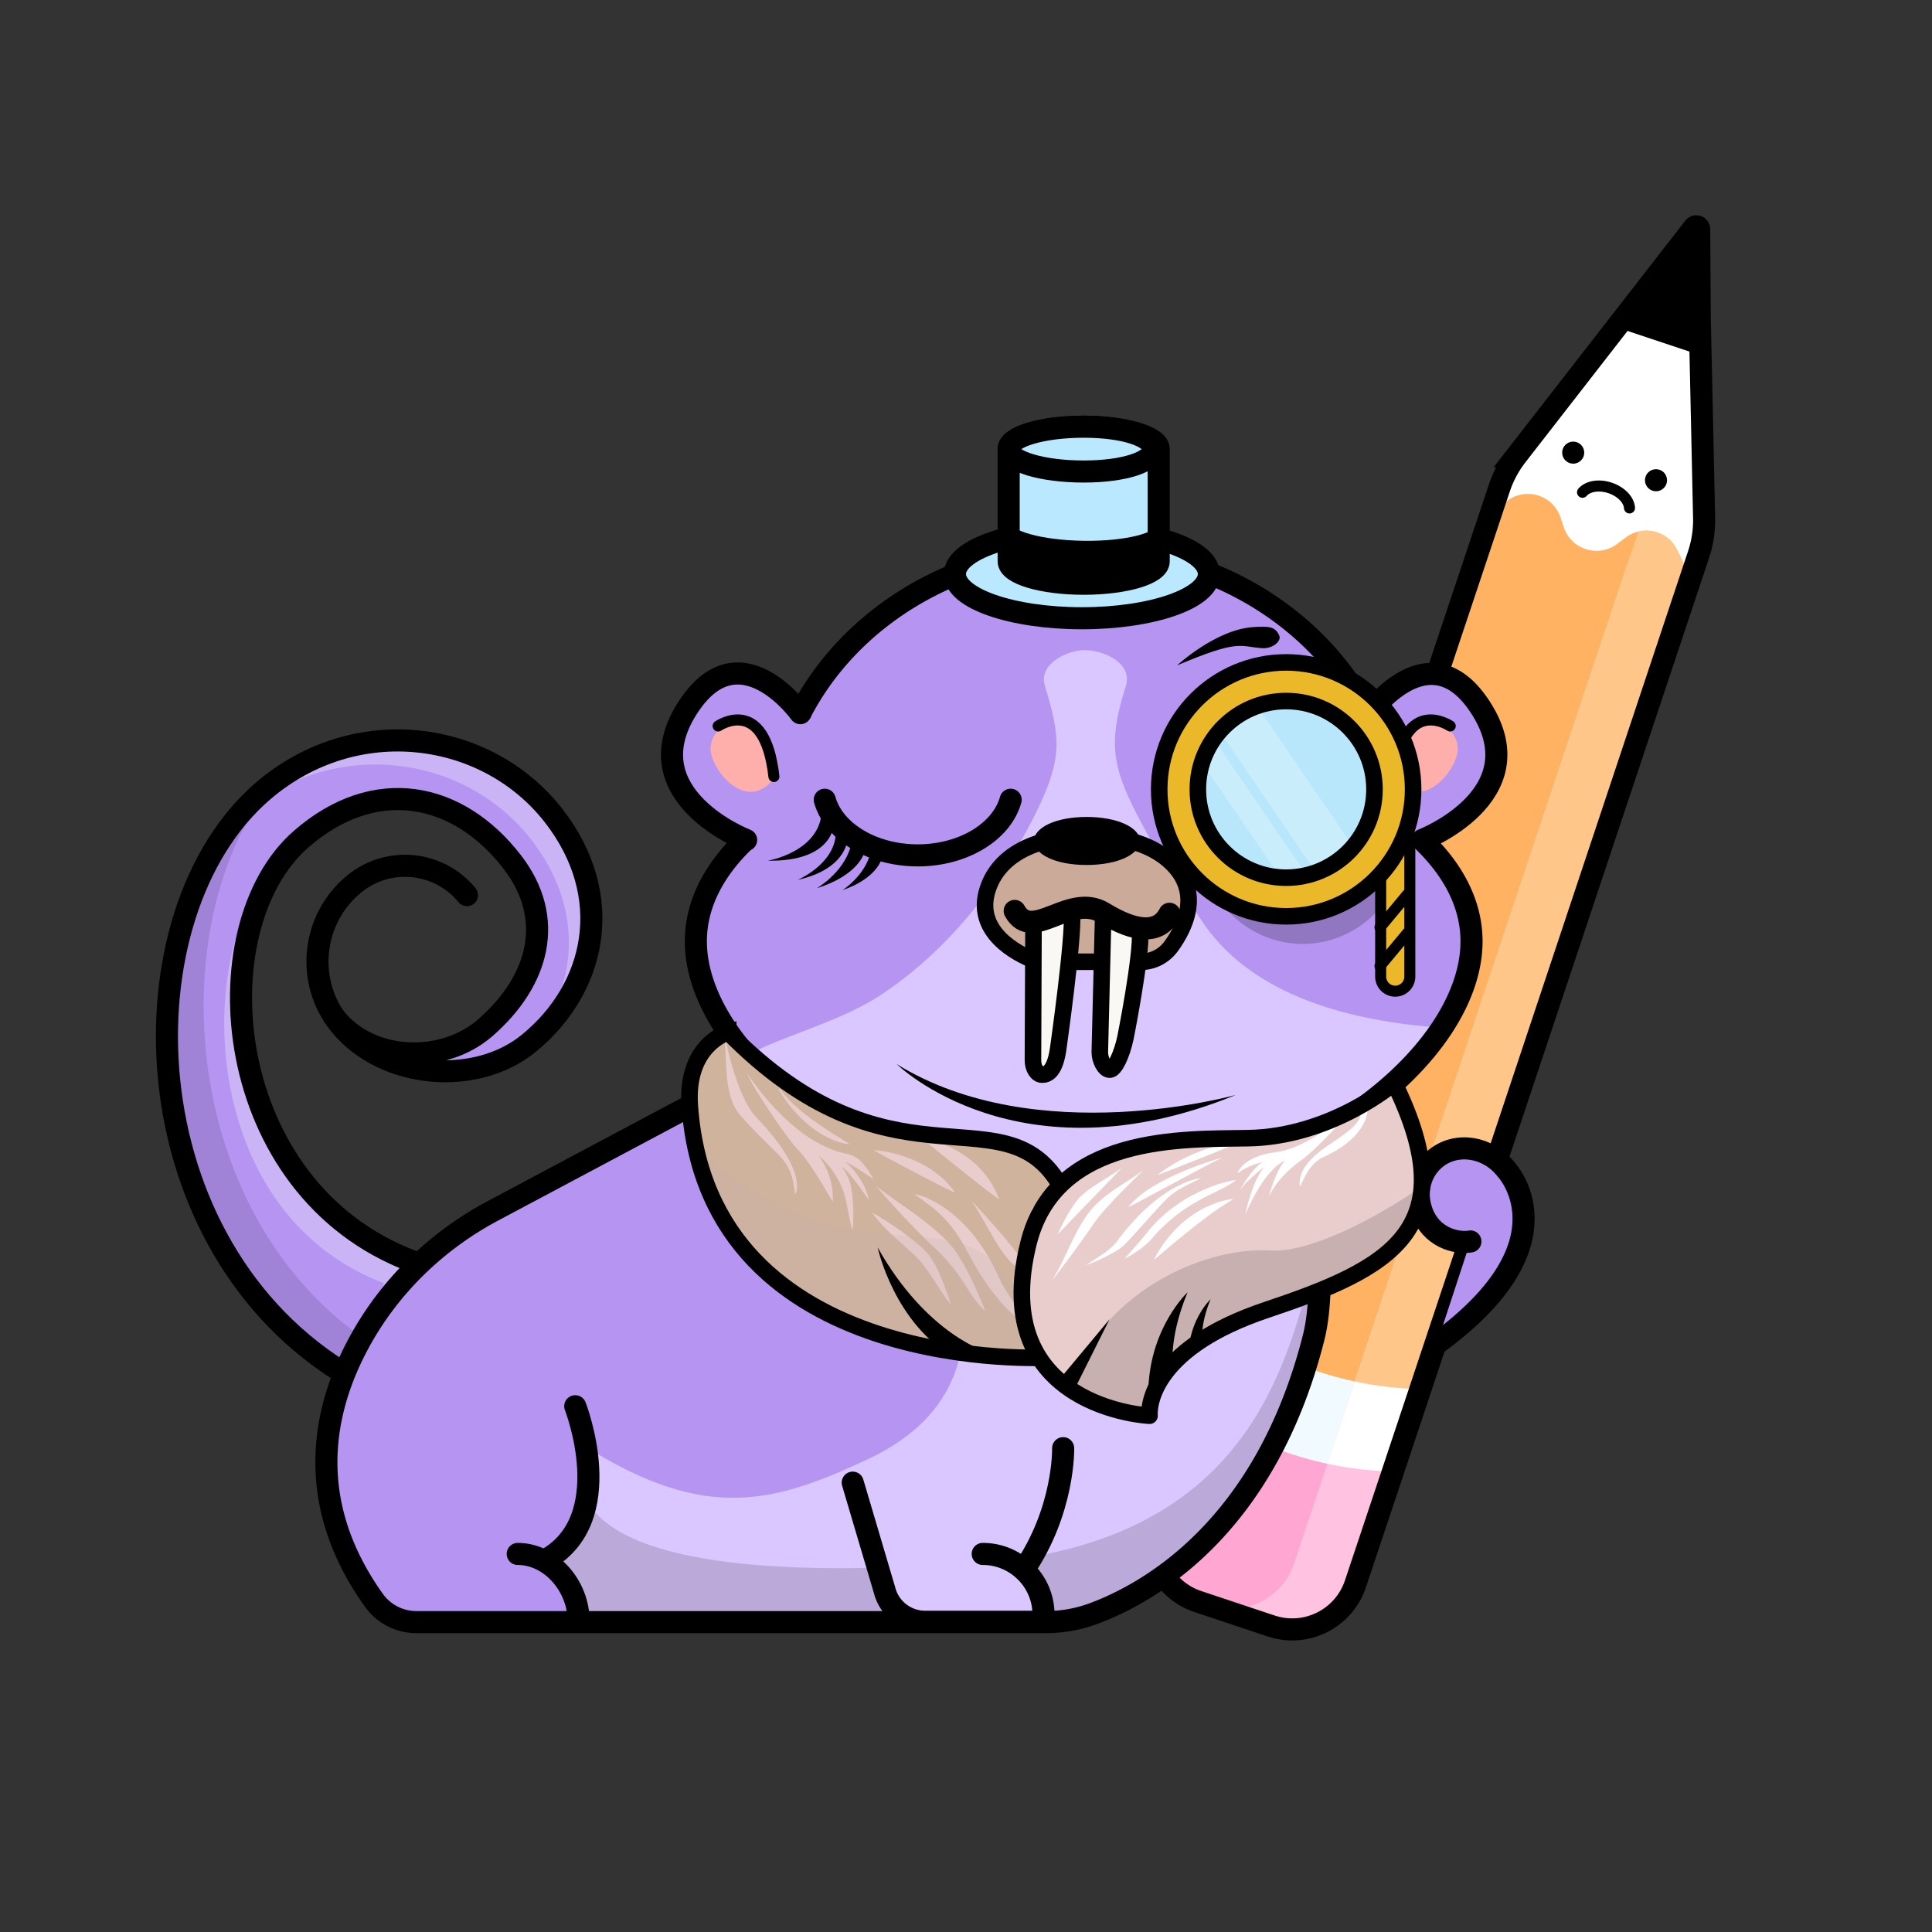<svg version="1.1" xmlns="http://www.w3.org/2000/svg" viewBox="0 0 350 350" ><rect x="0" y="0" width="350" height="350" fill="#333333" stroke="none"/><path fill="#B594F2" d="M60.54 184.2c6.3 8.18 19.6 8.78 27.39 1.99 9.73-8.48 12.77-19.76 4.9-29.99-9.84-12.78-24.98-15.86-38.26-4.18-15.15 13.32-15.75 63.05 19.13 76.15l-10.17 21.36c-40.47-23.66-40.68-85.32-15.81-106.27 16.88-14.22 40.56-10.95 52.58 4.51 11.36 14.61 7.67 31.27-4.44 41.2-9.69 7.95-26.27 6.43-34.22-3.27" /><g opacity="0.3" ><path fill="#FFFFFF" d="M88.25 185.9c-.11.1-.22.19-.33.29-7.78 6.79-21.09 6.19-27.39-1.99l1.1 1.5c3.95 4.82 10.04 7.62 16.35 8.24 2.13-.78 4.13-1.92 5.86-3.42 1.68-1.47 3.15-3.02 4.41-4.62z" /><path fill="#FFFFFF" d="M51.49 155.48c-.34.28-.67.56-1.01.85-15.15 13.32-15.75 63.05 19.13 76.15l-7.66 16.09c.52.32 1.04.64 1.57.95l10.17-21.36c-32.33-12.14-34.18-55.77-22.2-72.68z" /><path fill="#FFFFFF" d="M100.29 147.76c-12.02-15.46-35.7-18.72-52.58-4.51a37.82 37.82 0 0 0-4.91 5.04c.27-.25.55-.49.83-.72 16.88-14.22 40.56-10.95 52.58 4.51 9.57 12.3 8.46 26.05.64 36.02 11.31-10.01 14.49-26.14 3.44-40.34z" /></g><g opacity="0.12" ><path d="M49.54 141.81c-.62.46-1.23.94-1.83 1.45-24.87 20.95-24.66 82.6 15.81 106.27l3.1-6.52c-35.02-23.84-36.91-77.34-17.08-101.2z" /></g><path fill="none" stroke="#000000" stroke-width="4" stroke-linecap="round" stroke-linejoin="round" stroke-miterlimit="10" d="M63.52 249.52c-40.47-23.66-41.88-84-15.81-106.27 16.78-14.33 40.56-10.95 52.58 4.51 11.36 14.61 7.67 31.27-4.44 41.2-9.69 7.95-26.27 6.43-34.22-3.27-6.36-7.75-5.22-19.19 2.53-25.55 6.2-5.09 15.35-4.18 20.44 2.02" /><path fill="none" stroke="#000000" stroke-width="4" stroke-linecap="round" stroke-linejoin="round" stroke-miterlimit="10" d="M74.77 228.52c-34.88-13.1-38.61-60.48-20.21-76.51 13.34-11.62 28.42-8.6 38.26 4.18 7.87 10.23 4.83 21.51-4.9 29.99-7.78 6.79-21.09 6.19-27.39-1.99" /><path fill="#ffa6d3" d="m265.22 107.41 36.18 12.07-55.87 167.45c-2.11 6.32-8.95 9.74-15.27 7.63l-13.29-4.43c-6.32-2.11-9.74-8.95-7.63-15.27l55.88-167.45z" /><path fill="#FFFFFF" d="M233.35 263.22c6.59 2.2 13.1 3.27 19 3.31l56.4-169.04-.91-55.99c-.01-.49-.63-.7-.94-.31l-34.34 44.23-56.4 169.04c4.75 3.51 10.59 6.56 17.19 8.76z" /><path d="m307.98 64.33-.15-22.77c0-.5-.64-.71-.94-.31l-13.8 18.12" /><path fill="#ffa6d3" d="m265.22 107.41 36.18 12.07-55.87 167.45c-2.11 6.32-8.95 9.74-15.27 7.63l-13.29-4.43c-6.32-2.11-9.74-8.95-7.63-15.27l55.88-167.45z" /><path fill="#f0faff" d="M233.35 263.22c6.59 2.2 13.1 3.27 19 3.31l50.85-152.41-36.18-12.07-50.85 152.41c4.74 3.51 10.58 6.56 17.18 8.76z" /><path fill="#ffb261" d="m270.17 92.57-49.04 146.98c4.75 3.5 10.59 6.56 17.18 8.76s13.1 3.27 19 3.31l46.5-152.04c-1.74-3.49-6.22-4.54-9.33-2.19l-1.51 1.14c-3.4 2.57-8.32 1.04-9.67-3l-.6-1.79c-1.29-3.87-5.88-5.48-9.3-3.26l-3.23 2.09z" /><path fill="#ffc2e1" d="m234.44 283.23 55.87-167.45 11.13 3.71-55.87 167.45c-2.11 6.32-8.95 9.74-15.27 7.63l-11.13-3.71c6.32 2.11 13.16-1.31 15.27-7.63z" /><path fill="#FFFFFF" d="m294.94 101.88 13.83-4.38-56.4 169.04c-3.77-.03-7.78-.48-11.91-1.37l54.48-163.29z" /><path fill="#ffb261" d="M245.65 250.3c.03.01.05.01.08.02-.03-.01-.06-.01-.08-.02z" /><path fill="#ffc68a" d="M245.44 250.26c.07.02.14.03.21.04-.07-.01-.14-.03-.21-.04z" /><path fill="#ffc68a" d="m257.32 251.62 49.04-146.98-2.53-5.07c-1.34-2.69-4.31-3.93-7.03-3.28l-1.55 4.64-49.04 146.98-.78 2.34c.07.01.14.03.21.05.03.01.05.01.08.02 4.02.85 7.93 1.27 11.6 1.3z" /><path fill="none" stroke="#000000" stroke-width="4" stroke-miterlimit="10" d="m259.73 244.4 47.96-143.87c.7-2.09 1.05-4.28 1.03-6.49l-.79-36.33-.11-16.19c0-.5-.63-.71-.93-.32l-32.22 41.45a19.87 19.87 0 0 0-3.07 5.81l-62.24 186.4c-2.11 6.32 1.31 13.16 7.63 15.27l13.29 4.43c6.32 2.11 13.16-1.31 15.27-7.63l6.81-20.4 7.37-22.13z" /><circle cx="285" cy="82" r="2" /><circle cx="300" cy="87" r="2" /><path fill="none" stroke="#000000" stroke-width="2" stroke-linecap="round" stroke-linejoin="round" stroke-miterlimit="10" d="M295.2 92.02c-.09-1.45-1.49-2.95-3.52-3.63-2.03-.68-4.05-.31-4.99.79" /><path fill="#B594F2" d="M241.91 204.04c-12.27 7.5-28.19 12.6-45.59 12.6-24.61 0-46.26-10.21-58.81-22.96l-4.56 2.49-43.59 23.15c-10.2 5.42-18.71 13.62-24.24 23.75-6.63 12.14-10.2 28.89 2.61 46.83a9.47 9.47 0 0 0 7.71 3.96H189.4c2.97 0 5.93-.51 8.71-1.55 9.93-3.68 31.1-15.4 39.87-50.01 2.16-8.53.45-22.04 1.27-28.53.55-4.34 1.52-7.47 2.66-9.73z" /><path fill="#DAC7FF" d="M164.11 210.63s27.58 37.63-6.99 53.77c-16.98 7.93-29.12 11.22-50.52-1.99 0 0 0 16.13-7.69 19.96l-.23.27 4.99 11.22h85.72c2.97 0 5.93-.51 8.71-1.55 9.93-3.68 31.04-15.41 39.87-50.01 3.93-15.39-1.16-35.4-1.16-35.4-11.05 5.33-39.12 16.28-72.7 3.73z" /><path fill="none" stroke="#000000" stroke-width="4" stroke-linecap="round" stroke-linejoin="round" stroke-miterlimit="10" d="m137.51 193.68-48.15 25.64c-10.2 5.42-18.71 13.62-24.24 23.75-6.63 12.14-10.2 28.89 2.61 46.83a9.47 9.47 0 0 0 7.71 3.96H189.4c2.97 0 5.93-.51 8.71-1.55 9.93-3.68 31.1-15.4 39.87-50.01 2.16-8.53.45-22.04 1.27-28.53.55-4.34 1.52-7.47 2.65-9.73" /><path opacity="0.15" d="M106.6 272.34c11.52 18.58 81 9.58 81 9.58 41.4-7.56 46.5-38.59 51.47-57.62 6.96 41.07-31.04 64.33-40.96 68-2.79 1.03-94.44 1.55-94.44 1.55s-5.61-13.8 2.93-21.51" /><path fill="#B594F2" stroke="#000000" stroke-width="2" stroke-linecap="round" stroke-linejoin="round" stroke-miterlimit="10" d="M131.81 189.32c-3.31.73-5.05 6.84-3.25 9.91 7.67 13.09 38.13 20.17 38.13 20.17" /><path fill="#B594F2" d="M257.76 152.3a19.986 19.986 0 0 1-5.74-10.57c-4.71-23.97-27.86-42.17-55.7-42.17-27.85 0-50.99 18.2-55.7 42.17-.79 4.03-2.78 7.72-5.74 10.57-5.62 5.4-8.82 11.61-8.82 18.23 0 20.74 31.46 46.12 70.26 46.12s70.26-25.38 70.26-46.12c0-6.62-3.2-12.83-8.82-18.23z" /><path fill="#DAC7FF" d="M217.51 166.52c-3.76-5.81-8.28-12.61-11.49-18.85-4.59-8.92-5.18-13.28-2.23-22.86.05-.17.11-.34.16-.51 1.3-4.14-3.91-6.37-6.88-6.49-.79-.03-.29-.04-.81-.03-2.94.08-8.17 2.5-6.99 6.38l.03.11c2.79 9.11 3.08 12.94-.96 21.58-5.08 10.87-15.15 25.8-29.65 34.95-7.15 4.51-19.74 7.91-22.69 10.21 67 59 128.83-4.49 123-5-15.83-1.39-32.86-6.15-41.49-19.49z" /><path fill="#DAC7FF" stroke="#000000" stroke-width="2" stroke-linecap="round" stroke-linejoin="round" stroke-miterlimit="10" d="M239.57 205.16c1.06.24 1.96 1.03 2.64 2.09 2.16 3.41.95 7.96-2.56 9.95-9.48 5.37-24.25 6.61-24.25 6.61" /><path fill="none" stroke="#000000" stroke-width="4" stroke-miterlimit="10" d="M257.76 152.3a19.986 19.986 0 0 1-5.74-10.57c-4.71-23.97-27.86-42.17-55.7-42.17-27.85 0-50.99 18.2-55.7 42.17-.79 4.03-2.78 7.72-5.74 10.57-5.62 5.4-8.82 11.61-8.82 18.23 0 20.74 31.46 46.12 70.26 46.12s70.26-25.38 70.26-46.12c0-6.62-3.2-12.83-8.82-18.23z" /><path fill="#B594F2" stroke="#000000" stroke-width="4" stroke-linecap="round" stroke-miterlimit="10" d="M104.21 254.75s8.09 20.59-5.53 27.93" /><path fill="#B594F2" stroke="#000000" stroke-width="4" stroke-linecap="round" stroke-miterlimit="10" d="M104.8 293.52c0-6.08-4.93-12.01-11.01-12.01" /><path fill="#DAC7FF" stroke="#000000" stroke-width="4" stroke-linecap="round" stroke-miterlimit="10" d="m154.48 268.6 5.78 19.53a7.586 7.586 0 0 0 7.34 5.67h21.44v-1.28c0-6.08-4.93-11.01-11.01-11.01" /><path fill="none" stroke="#000000" stroke-width="4" stroke-linecap="round" stroke-miterlimit="10" d="M185.48 284.37c7.41-10.87 7.12-22.02 7.12-22.02" /><path fill="#B594F2" stroke="#000000" stroke-width="4" stroke-linecap="round" stroke-linejoin="round" stroke-miterlimit="10" d="M266.38 224.9c-.22.04-.47.07-.73.08-2.59.13-7.13-1.23-8.4-6.64-.75-3.19.36-6.54 2.94-8.57 3.76-2.95 9.4-2.04 12.61 2.03 0 0 12.72 13.22-12.48 31.58" /><path fill="#B594F2" d="M147.55 131.16s-13.77-17.66-23.15-2.66c-9.83 15.72 14.12 26.09 14.12 26.09" /><path fill="none" stroke="#000000" stroke-width="4" stroke-linecap="round" stroke-linejoin="round" stroke-miterlimit="10" d="M144.99 129.2s-11.21-15.7-20.59-.7c-9.83 15.72 10.77 23.67 10.77 23.67" /><path fill="#ffafab" d="M139.36 141.97c5.64-5.37-5.64-11.38-5.64-11.38s-4.82.72-4.99 4.95c-.14 3.43 5.69 11.13 10.63 6.43z" /><path fill="none" stroke="#000000" stroke-width="2" stroke-linecap="round" stroke-linejoin="round" stroke-miterlimit="10" d="M130.1 131.52s8.42-5.76 10.1 9.15" /><path fill="#B594F2" d="M245.27 131.16s13.77-17.66 23.15-2.66c9.83 15.72-14.12 26.09-14.12 26.09" /><path fill="none" stroke="#000000" stroke-width="4" stroke-linecap="round" stroke-linejoin="round" stroke-miterlimit="10" d="M247.83 129.54s11.21-16.05 20.59-1.04c9.83 15.72-10.77 23.67-10.77 23.67" /><path fill="#ffafab" d="M253.46 141.97c-5.64-5.37 5.46-11.38 5.46-11.38s5.01.72 5.17 4.95c.14 3.43-5.69 11.13-10.63 6.43z" /><path fill="none" stroke="#000000" stroke-width="2" stroke-linecap="round" stroke-linejoin="round" stroke-miterlimit="10" d="M262.72 131.52s-8.42-5.76-10.1 9.15" /><ellipse opacity="0.2" cx="236" cy="151" rx="19" ry="20" /><path fill="#ebb82a" stroke="#000000" stroke-width="2" stroke-linecap="round" stroke-linejoin="round" stroke-miterlimit="10" d="M252.76 179.56c-1.46 0-2.64-1.18-2.64-2.64v-22.68c0-1.46 1.18-2.64 2.64-2.64 1.46 0 2.64 1.18 2.64 2.64v22.68c0 1.46-1.18 2.64-2.64 2.64z" /><path fill="#ebb82a" d="M233.9 119.9c-12.89 0-23.34 10.45-23.34 23.34s10.45 23.34 23.34 23.34 23.34-10.45 23.34-23.34-10.45-23.34-23.34-23.34z" /><circle fill="#b8e7fc" cx="233" cy="143" r="16" /><circle fill="none" stroke="#000000" stroke-width="3" stroke-linecap="round" stroke-linejoin="round" stroke-miterlimit="10" cx="233" cy="143" r="23" /><path fill="#caedfc" d="m218.02 138.54 14.46 21.2a16.74 16.74 0 0 0 4.84-.29l-17.26-25.3c-.88 1.34-1.58 2.82-2.04 4.39z" /><path fill="#caedfc" d="m245.95 154.6-18.23-26.72a16.631 16.631 0 0 0-6.6 4.82l17.93 26.29c2.67-.88 5.03-2.4 6.9-4.39z" /><circle fill="none" stroke="#000000" stroke-width="3" stroke-linecap="round" stroke-linejoin="round" stroke-miterlimit="10" cx="233" cy="143" r="16" /><line fill="none" stroke="#000000" stroke-width="2" stroke-linecap="round" stroke-linejoin="round" stroke-miterlimit="10" x1="255" y1="162" x2="250" y2="168" /><line fill="none" stroke="#000000" stroke-width="2" stroke-linecap="round" stroke-linejoin="round" stroke-miterlimit="10" x1="255" y1="169" x2="250" y2="175" /><path fill="none" stroke="#000000" stroke-width="4" stroke-linecap="round" stroke-linejoin="round" stroke-miterlimit="10" d="M149.41 144.88c.46 1.65 1.35 3.18 2.59 4.52 3.09 3.35 8.32 5.56 14.25 5.56 8.31 0 15.25-4.33 16.84-10.08" /><path d="M159.79 155.38s-.72 3.67-7.17 5.88c0 0 3.97-2.49 5.08-6.72" /><path d="M156.58 154.4s-.87 4.07-8.6 6.51c0 0 4.75-2.75 6.09-7.44" /><path d="M153.54 151.93s0 5.44-9.04 7.47c0 0 6.6-2.77 6.91-8.3" /><path d="M151.1 149.15s0 6.97-11.98 6.77c0 0 8.7-1.45 9.68-8.17" /><path d="M213.24 120.54s6.96-6.45 13.7-6.93c3.07-.22 4.11-.06 4.81 1.53.44 1-1.18 2.44-3.21 2.28-4.05-.32-4.1-1.63-15.3 3.12z" /><path fill="#ccaa9a" stroke="#000000" stroke-width="3" stroke-linecap="round" stroke-linejoin="round" stroke-miterlimit="10" d="M194.76 151.58s-12.63 0-15.79 9.4c-2.65 7.88 5.51 11.86 8.23 12.94.52.21 1.07.31 1.63.31h17.92c2.11 0 4.13-1.03 5.44-2.83 2.63-3.64 5.71-10.14-.45-15.55-6.32-5.55-16.98-4.27-16.98-4.27z" /><path d="M206.5 152.35c0 2.4-3.99 4.35-9.65 4.35s-9.53-1.95-9.53-4.35 3.87-4.35 9.53-4.35 9.65 1.95 9.65 4.35z" /><path fill="#faf8f4" stroke="#000000" stroke-width="3" stroke-linecap="round" stroke-linejoin="round" stroke-miterlimit="10" d="m187.23 167.23-.1 24.85c0 1.43.74 2.6 1.66 2.6s2.41-.46 2.98-5.19c0 0 2.76-19.55 2.43-24.04" /><path fill="#faf8f4" stroke="#000000" stroke-width="3" stroke-linecap="round" stroke-linejoin="round" stroke-miterlimit="10" d="m199.84 166.34-.6 24.28c0 1.43.88 3.16 1.8 3.16s2.18-2.68 2.84-5.75c0 0 2.98-14.88 2.65-19.36" /><path fill="none" stroke="#000000" stroke-width="4" stroke-linecap="round" stroke-linejoin="round" stroke-miterlimit="10" d="M211.86 165.54c-1.87 3.67-6.1 3.41-11.91-.15-6.19-3.79-12.93 5.43-16.13-.37" /><ellipse fill="#bae9ff" stroke="#000000" stroke-width="4" stroke-miterlimit="10" cx="196" cy="104" rx="23" ry="8" /><path fill="#bae9ff" stroke="#000000" stroke-width="4" stroke-miterlimit="10" d="M196.32 77.3c-7.51 0-13.59 1.82-13.59 4.06v20.33c0 2.24 6.09 4.06 13.59 4.06 7.51 0 13.59-1.82 13.59-4.06V81.36c0-2.24-6.09-4.06-13.59-4.06z" /><path fill="#bae9ff" stroke="#000000" stroke-width="4" stroke-miterlimit="10" d="M208.96 81.36c0 2.24-5.13 4.06-12.64 4.06s-13.59-1.82-13.59-4.06 6.09-4.06 13.59-4.06 12.64 1.82 12.64 4.06z" /><path d="M209.9 101.83s.02-8.32 0-7.24c-.03 1.98-6.14 3.49-13.64 3.38-7.51-.11-13.57-1.8-13.54-3.78.02-1.08.06 8.02.06 8.02s17.11 6.07 27.12-.38z" /><path fill="#cfb39d" d="M131.92 187s-7.74 2.22-6.96 13.32c3.48 49.32 65.28 45.6 65.28 45.6s18.27-7.04 1.07-32.38c-10.43-15.38-30.23 3.1-59.39-26.54z" /><path fill="#e8cdcc" d="M153.47 209.04c-10.47-2.04-18.29-15.01-18.15-14.63.85 2.34 7.21 11.79 9.23 13.86 2.59 2.66 6.33 9.64 6.33 9.4.1-3.17-.85-5.93-2.59-8.4 1.8 1.56 3.17 3.46 4.2 5.77 1.06 2.37 1.1 5.29 1.93 7.77.11.33.6-6.5-.79-9.52-.31-.68-.71-1.32-1.17-1.94 1.73 1.06 5.04 6.35 4.97 6.04-.65-2.82-2.25-5.16-4.35-6.97 1.8.83 5.29 3.32 5.19 3.16-1.3-2.06-2.44-4.08-4.8-4.54z" /><path fill="#e8cdcc" d="M141.49 197.49c-.23-.35-.5-.28-.28.09 2.58 4.42 7.51 9.12 12.71 9.73.45.05-9.4-5.24-12.43-9.82z" /><path fill="#e8cdcc" d="M131.15 187.02c.62 4.6-.17 10.9 2.63 14.6 1.29 1.71 5.76 6.1 7.27 7.59 2.09 2.07 2.68 4.2 2.95 7.08.05.51 2.8-3.76-6.94-13.81-3.91-4.02-5.99-16-5.91-15.46z" /><path fill="#e8cdcc" d="M158.02 219.76c2.09 2.82 4.78 4.99 7.35 7.33 2.88 2.63 4.45 6.2 6.83 9.22.22.28-1.94-6.65-4.13-9.19-2.71-3.14-10.35-7.76-10.05-7.36z" /><path fill="#e8cdcc" d="M158.74 214.9c-.41-.32 6.72 7.67 10.49 11.08 1.94 1.76 3.56 3.73 5.04 5.91 1.29 1.89 2.42 3.98 4.1 5.53.4.37-1.89-4.81-3.06-7.01-1.1-2.08-2.26-4.09-3.92-5.75-3.77-3.81-8.44-6.53-12.65-9.76z" /><path fill="#e8cdcc" d="M165.7 216.38c2.04 1.46 4.02 2.83 5.73 4.71 1.8 1.98 3.18 4.37 4.42 6.75 1.22 2.33 5.45 9.59 10.54 12.4.47.26-4.21-6.04-5.36-8.66-6.03-13.76-15.73-15.49-15.33-15.2z" /><path fill="#e8cdcc" d="M158.24 208.32c6.76.68 12.04 3.75 14.76 7.68.33.48-15.15-7.72-14.76-7.68z" /><path fill="#e8cdcc" d="M166.02 205.38c6.72 2.27 12.16 4.74 15.01 11.86.24.58-15.29-11.96-15.01-11.86z" /><path fill="#e8cdcc" d="M176.01 217.6c3.11 4.43 5.45 10.81 8.99 12.4 4.69 2.1-9.42-13.01-8.99-12.4z" /><path fill="#e8cdcc" d="M187.6 218.8c-.42-.41-.97.18-.6.63 2.11 2.6 4.04 5.21 5.86 8.04.25.38.85.19.72-.25-.97-3.46-3.49-5.99-5.98-8.42z" /><path opacity="0.2" fill="#c7b0af" d="M189.29 245.96c-.88-3.99-2.96-8.8-6.85-14.54-10.08-14.85-28.89 1.88-56.44-23.67 8.16 38.29 55.93 38.42 63.29 38.21z" /><path fill="none" stroke="#000000" stroke-width="3" stroke-miterlimit="10" d="M131.92 187s-7.74 2.22-6.96 13.32c3.48 49.32 65.28 45.6 65.28 45.6s18.27-7.04 1.07-32.38c-10.43-15.38-30.23 3.1-59.39-26.54z" /><path fill="#e8cdcc" d="M226.15 206.19c-10.37.25-31.96-2.77-40.05 17.58-11.39 28.64 22.16 32.7 22.16 32.7s-1.38-11.61 21.2-19.17c22.3-7.47 36.23-14.58 23.19-41.17-.01-.01-7.09 9.59-26.5 10.06z" /><path fill="#c7b0af" d="M229.45 237.29c14.88-4.98 26.13-10.3 27.05-21.61 0 0-16.59 11.48-26.52 10.86-10.45-.65-29.39 6.09-36.41 24.64 6.77 4.4 14.68 5.29 14.68 5.29s-1.38-11.62 21.2-19.18z" /><path fill="#FFFFFF" d="M231.13 208.73c7.06-.95 14.56-8.88 14.39-8.59-1.02 1.75-7.53 8.43-9.47 9.81-2.49 1.77-4.84 3.98-6.14 6.78-.1.21 1.16-4.77 2.93-6.5-4.12 1.79-7.31 10.04-7.25 9.78 1.33-6.05 3.08-8.27 3.54-8.69-.27.15-3.59 2.83-4.56 4.34-.14.22 2.21-4.01 4.18-5.16-1.59.42-3.13.98-4.52 2.04-.14.1.81-3.1 6.9-3.81z" /><path fill="#FFFFFF" d="M239.61 209.68c-2.79 1.25-4.07 5.6-4.12 5.26-.62-4.39 5.31-7.45 7.49-9.07 3.36-2.5 2.92-2.43 4.62-6.27.17-.37 1.8 5.7-7.99 10.08z" /><path fill="#FFFFFF" d="M223.39 217.26c-5.85 3.38-14.52 11.27-14.37 10.97 5.45-10.5 14.73-11.17 14.37-10.97z" /><path fill="#FFFFFF" d="M223.83 213.84c-3.32 2.58-9.14 3.42-15.45 10.87-1.21 1.43-4.92 3.6-4.63 3.27 1.33-1.53 2.71-3 3.97-4.6 6.48-8.24 16.45-9.81 16.11-9.54z" /><path fill="#FFFFFF" d="M217.53 213.49c-1.88.89-3.7 1.7-5.36 2.97-1.75 1.34-7.21 8.01-8.86 9.39-1.82 1.52-6.78 3.54-6.42 3.28 1.9-1.37 4.12-2.45 5.52-4.34 8.12-10.97 15.49-11.47 15.12-11.3z" /><path fill="#FFFFFF" d="M221.37 209.74c-2.93 1.36-17.14 9.18-16.94 8.91 4.25-5.49 17.13-9 16.94-8.91z" /><path fill="#FFFFFF" d="M224.6 206.88c-8.77.77-15.32 6.21-14.79 5.96 0 .01 15.42-6.01 14.79-5.96z" /><path fill="#FFFFFF" d="M207.07 212.04c.52-.38-6.57 6.1-9.08 9.84-2.33 3.48-7.53 10.33-7.34 10.02 2.42-3.91 3.7-8.29 6.47-12.05 2.55-3.47 6.57-5.32 9.95-7.81z" /><path fill="#FFFFFF" d="M203.16 211.6c.47-.36-9.45 9.76-11.48 11.96-.23.25 2.09-4.79 3.9-6.62 2.18-2.21 5.15-3.46 7.58-5.34z" /><path fill="none" stroke="#000000" stroke-width="3" stroke-linecap="round" stroke-linejoin="round" stroke-miterlimit="10" d="M226.15 206.19c-11.69.21-34.94-.75-39.84 19.07-7.4 29.92 21.94 31.21 21.94 31.21s-.43-3.61 3.11-8.12c2.8-3.57 8.1-7.71 18.09-11.05 22.3-7.47 36.17-14.52 23.13-41.11 0-.01-11.35 9.73-26.43 10z" /><path d="M223.9 198.35s-35.99 10.14-61.45-5.57c0 0 22.04 21.69 61.45 5.57z" /><polygon points="201,239 191,251 194,253" /><path d="M215.14 234.11s-6.63 6.17-7.09 17.23l4.47-3.13s-1-5.39 2.62-14.1z" /><path d="M219.31 235.37s-3.74 3.49-4.01 9.74l2.53-1.77s-.57-3.04 1.48-7.97z" /><path d="M159 226s3 14 14.25 20.14L179 245s-11-3-20-19z" /></svg>